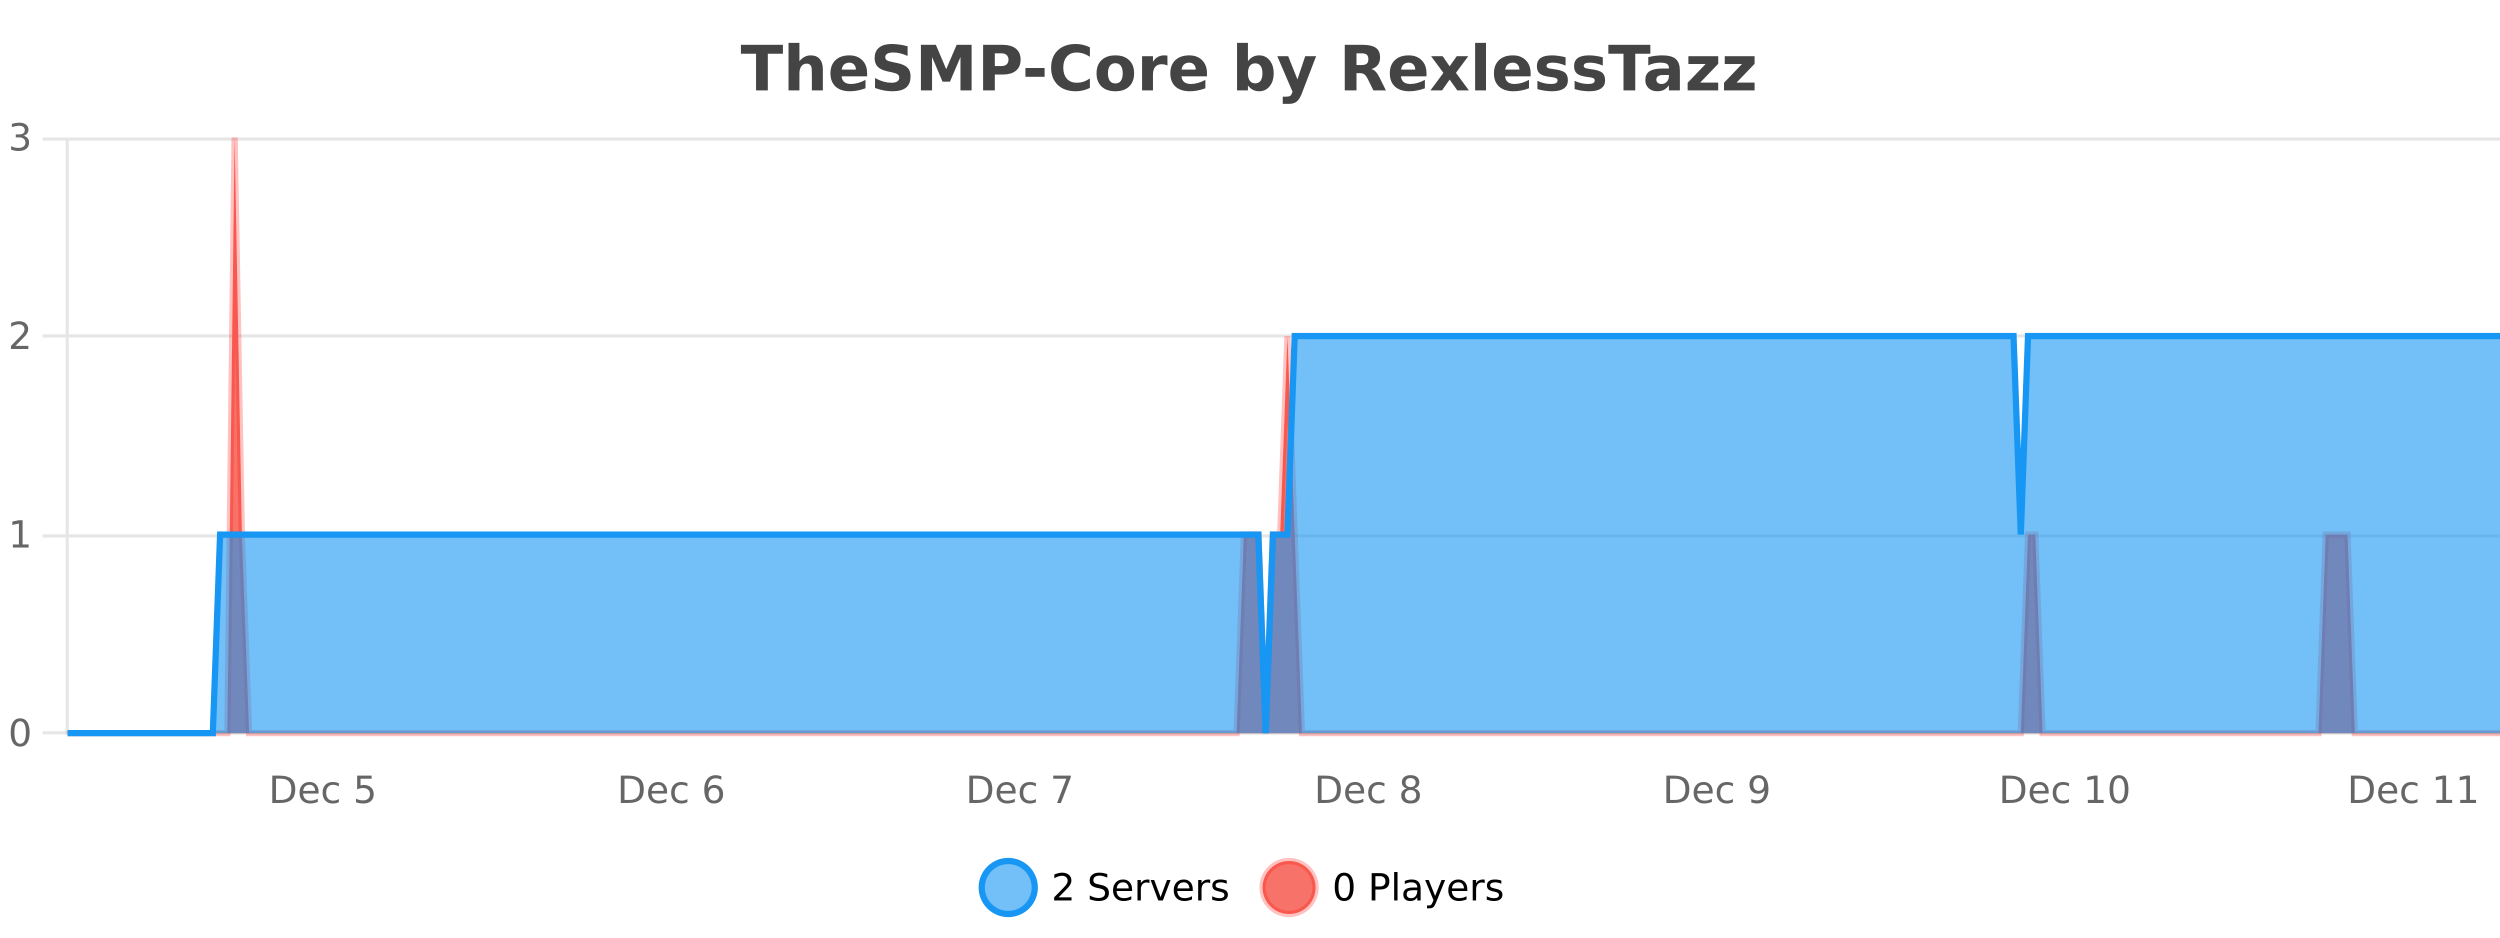 <?xml version="1.0" encoding="UTF-8"?>
<svg xmlns="http://www.w3.org/2000/svg" xmlns:xlink="http://www.w3.org/1999/xlink" width="800pt" height="300pt" viewBox="0 0 800 300" version="1.1">
<defs>
<clipPath id="clip1">
  <path d="M 285 263 L 360 263 L 360 300 L 285 300 Z M 285 263 "/>
</clipPath>
<clipPath id="clip2">
  <path d="M 375 263 L 450 263 L 450 300 L 375 300 Z M 375 263 "/>
</clipPath>
<clipPath id="clip3">
  <path d="M 21.633 44 L 800 44 L 800 234.602 L 21.633 234.602 Z M 21.633 44 "/>
</clipPath>
<clipPath id="clip4">
  <path d="M 20.633 43 L 800 43 L 800 235.602 L 20.633 235.602 Z M 20.633 43 "/>
</clipPath>
<clipPath id="clip5">
  <path d="M 21.633 107 L 800 107 L 800 234.602 L 21.633 234.602 Z M 21.633 107 "/>
</clipPath>
<clipPath id="clip6">
  <path d="M 20.633 79 L 800 79 L 800 235.602 L 20.633 235.602 Z M 20.633 79 "/>
</clipPath>
</defs>
<g id="surface989946">
<rect x="0" y="0" width="800" height="300" style="fill:rgb(100%,100%,100%);fill-opacity:1;stroke:none;"/>
<path style="fill:none;stroke-width:1;stroke-linecap:butt;stroke-linejoin:miter;stroke:rgb(0%,0%,0%);stroke-opacity:0.098;stroke-miterlimit:10;" d="M 22 234.5 L 800 234.5 "/>
<path style="fill:none;stroke-width:1;stroke-linecap:butt;stroke-linejoin:miter;stroke:rgb(0%,0%,0%);stroke-opacity:0.098;stroke-miterlimit:10;" d="M 13.633 234.5 L 21 234.5 "/>
<path style="fill:none;stroke-width:1;stroke-linecap:butt;stroke-linejoin:miter;stroke:rgb(0%,0%,0%);stroke-opacity:0.098;stroke-miterlimit:10;" d="M 22 171.5 L 800 171.5 "/>
<path style="fill:none;stroke-width:1;stroke-linecap:butt;stroke-linejoin:miter;stroke:rgb(0%,0%,0%);stroke-opacity:0.098;stroke-miterlimit:10;" d="M 13.633 171.5 L 21 171.5 "/>
<path style="fill:none;stroke-width:1;stroke-linecap:butt;stroke-linejoin:miter;stroke:rgb(0%,0%,0%);stroke-opacity:0.098;stroke-miterlimit:10;" d="M 22 107.5 L 800 107.5 "/>
<path style="fill:none;stroke-width:1;stroke-linecap:butt;stroke-linejoin:miter;stroke:rgb(0%,0%,0%);stroke-opacity:0.098;stroke-miterlimit:10;" d="M 13.633 107.5 L 21 107.5 "/>
<path style="fill:none;stroke-width:1;stroke-linecap:butt;stroke-linejoin:miter;stroke:rgb(0%,0%,0%);stroke-opacity:0.098;stroke-miterlimit:10;" d="M 22 44.5 L 800 44.5 "/>
<path style="fill:none;stroke-width:1;stroke-linecap:butt;stroke-linejoin:miter;stroke:rgb(0%,0%,0%);stroke-opacity:0.098;stroke-miterlimit:10;" d="M 13.633 44.5 L 21 44.5 "/>
<path style=" stroke:none;fill-rule:nonzero;fill:rgb(9.02%,58.824%,95.294%);fill-opacity:0.6;" d="M 331.121 284 C 331.121 288.688 327.324 292.484 322.637 292.484 C 317.953 292.484 314.152 288.688 314.152 284 C 314.152 279.312 317.953 275.516 322.637 275.516 C 327.324 275.516 331.121 279.312 331.121 284 Z M 331.121 284 "/>
<g clip-path="url(#clip1)" clip-rule="nonzero">
<path style="fill:none;stroke-width:2;stroke-linecap:butt;stroke-linejoin:miter;stroke:rgb(9.02%,58.824%,95.294%);stroke-opacity:1;stroke-miterlimit:10;" d="M 331.121 284 C 331.121 288.688 327.324 292.484 322.637 292.484 C 317.953 292.484 314.152 288.688 314.152 284 C 314.152 279.312 317.953 275.516 322.637 275.516 C 327.324 275.516 331.121 279.312 331.121 284 Z M 331.121 284 "/>
</g>
<path style=" stroke:none;fill-rule:nonzero;fill:rgb(0%,0%,0%);fill-opacity:1;" d="M 338.75 287.156 L 342.891 287.156 L 342.891 288.156 L 337.328 288.156 L 337.328 287.156 C 337.773 286.699 338.383 286.078 339.156 285.297 C 339.938 284.508 340.426 283.996 340.625 283.766 C 341.008 283.352 341.273 282.996 341.422 282.703 C 341.578 282.402 341.656 282.109 341.656 281.828 C 341.656 281.359 341.488 280.98 341.156 280.688 C 340.832 280.398 340.41 280.25 339.891 280.25 C 339.516 280.25 339.117 280.312 338.703 280.438 C 338.297 280.562 337.859 280.762 337.391 281.031 L 337.391 279.828 C 337.867 279.641 338.312 279.5 338.719 279.406 C 339.133 279.305 339.516 279.25 339.859 279.25 C 340.766 279.25 341.488 279.48 342.031 279.938 C 342.57 280.387 342.844 280.992 342.844 281.75 C 342.844 282.105 342.773 282.445 342.641 282.766 C 342.504 283.09 342.258 283.469 341.906 283.906 C 341.801 284.023 341.488 284.352 340.969 284.891 C 340.445 285.434 339.707 286.188 338.75 287.156 Z M 354.32 279.688 L 354.32 280.844 C 353.871 280.637 353.445 280.48 353.039 280.375 C 352.641 280.262 352.262 280.203 351.898 280.203 C 351.25 280.203 350.75 280.328 350.398 280.578 C 350.055 280.828 349.883 281.188 349.883 281.656 C 349.883 282.043 349.996 282.336 350.227 282.531 C 350.453 282.73 350.898 282.887 351.555 283 L 352.258 283.156 C 353.141 283.324 353.793 283.621 354.211 284.047 C 354.637 284.465 354.852 285.027 354.852 285.734 C 354.852 286.59 354.562 287.234 353.992 287.672 C 353.43 288.109 352.594 288.328 351.492 288.328 C 351.086 288.328 350.648 288.281 350.18 288.188 C 349.711 288.094 349.227 287.953 348.727 287.766 L 348.727 286.547 C 349.203 286.82 349.672 287.023 350.133 287.156 C 350.602 287.293 351.055 287.359 351.492 287.359 C 352.168 287.359 352.688 287.23 353.055 286.969 C 353.43 286.699 353.617 286.32 353.617 285.828 C 353.617 285.402 353.48 285.07 353.211 284.828 C 352.949 284.578 352.516 284.398 351.914 284.281 L 351.195 284.141 C 350.309 283.965 349.668 283.688 349.273 283.312 C 348.887 282.938 348.695 282.418 348.695 281.75 C 348.695 280.969 348.965 280.359 349.508 279.922 C 350.047 279.477 350.797 279.25 351.758 279.25 C 352.172 279.25 352.59 279.289 353.008 279.359 C 353.434 279.434 353.871 279.543 354.32 279.688 Z M 362.266 284.609 L 362.266 285.125 L 357.297 285.125 C 357.348 285.875 357.57 286.445 357.969 286.828 C 358.375 287.215 358.93 287.406 359.641 287.406 C 360.055 287.406 360.457 287.359 360.844 287.266 C 361.238 287.164 361.629 287.008 362.016 286.797 L 362.016 287.828 C 361.617 287.984 361.219 288.105 360.812 288.188 C 360.406 288.281 359.992 288.328 359.578 288.328 C 358.535 288.328 357.707 288.027 357.094 287.422 C 356.477 286.809 356.172 285.98 356.172 284.938 C 356.172 283.867 356.461 283.016 357.047 282.391 C 357.629 281.758 358.41 281.438 359.391 281.438 C 360.273 281.438 360.973 281.727 361.484 282.297 C 362.004 282.859 362.266 283.633 362.266 284.609 Z M 361.188 284.281 C 361.176 283.699 361.008 283.23 360.688 282.875 C 360.363 282.523 359.938 282.344 359.406 282.344 C 358.801 282.344 358.316 282.516 357.953 282.859 C 357.598 283.203 357.395 283.684 357.344 284.297 Z M 367.836 282.594 C 367.711 282.531 367.574 282.484 367.43 282.453 C 367.293 282.414 367.137 282.391 366.961 282.391 C 366.355 282.391 365.887 282.59 365.555 282.984 C 365.23 283.383 365.07 283.953 365.07 284.703 L 365.07 288.156 L 363.992 288.156 L 363.992 281.594 L 365.07 281.594 L 365.07 282.609 C 365.297 282.215 365.594 281.922 365.961 281.734 C 366.324 281.539 366.766 281.438 367.289 281.438 C 367.359 281.438 367.438 281.445 367.523 281.453 C 367.617 281.465 367.715 281.48 367.82 281.5 Z M 368.195 281.594 L 369.336 281.594 L 371.383 287.094 L 373.445 281.594 L 374.586 281.594 L 372.117 288.156 L 370.648 288.156 Z M 381.688 284.609 L 381.688 285.125 L 376.719 285.125 C 376.77 285.875 376.992 286.445 377.391 286.828 C 377.797 287.215 378.352 287.406 379.062 287.406 C 379.477 287.406 379.879 287.359 380.266 287.266 C 380.66 287.164 381.051 287.008 381.438 286.797 L 381.438 287.828 C 381.039 287.984 380.641 288.105 380.234 288.188 C 379.828 288.281 379.414 288.328 379 288.328 C 377.957 288.328 377.129 288.027 376.516 287.422 C 375.898 286.809 375.594 285.98 375.594 284.938 C 375.594 283.867 375.883 283.016 376.469 282.391 C 377.051 281.758 377.832 281.438 378.812 281.438 C 379.695 281.438 380.395 281.727 380.906 282.297 C 381.426 282.859 381.688 283.633 381.688 284.609 Z M 380.609 284.281 C 380.598 283.699 380.43 283.23 380.109 282.875 C 379.785 282.523 379.359 282.344 378.828 282.344 C 378.223 282.344 377.738 282.516 377.375 282.859 C 377.02 283.203 376.816 283.684 376.766 284.297 Z M 387.258 282.594 C 387.133 282.531 386.996 282.484 386.852 282.453 C 386.715 282.414 386.559 282.391 386.383 282.391 C 385.777 282.391 385.309 282.59 384.977 282.984 C 384.652 283.383 384.492 283.953 384.492 284.703 L 384.492 288.156 L 383.414 288.156 L 383.414 281.594 L 384.492 281.594 L 384.492 282.609 C 384.719 282.215 385.016 281.922 385.383 281.734 C 385.746 281.539 386.188 281.438 386.711 281.438 C 386.781 281.438 386.859 281.445 386.945 281.453 C 387.039 281.465 387.137 281.48 387.242 281.5 Z M 392.562 281.781 L 392.562 282.812 C 392.258 282.656 391.941 282.543 391.609 282.469 C 391.285 282.387 390.945 282.344 390.594 282.344 C 390.062 282.344 389.66 282.43 389.391 282.594 C 389.117 282.75 388.984 282.996 388.984 283.328 C 388.984 283.578 389.078 283.777 389.266 283.922 C 389.461 284.059 389.852 284.188 390.438 284.312 L 390.797 284.406 C 391.566 284.562 392.113 284.793 392.438 285.094 C 392.758 285.398 392.922 285.812 392.922 286.344 C 392.922 286.961 392.676 287.445 392.188 287.797 C 391.707 288.152 391.047 288.328 390.203 288.328 C 389.848 288.328 389.477 288.289 389.094 288.219 C 388.719 288.156 388.32 288.059 387.906 287.922 L 387.906 286.797 C 388.301 287.008 388.691 287.164 389.078 287.266 C 389.461 287.371 389.848 287.422 390.234 287.422 C 390.734 287.422 391.117 287.34 391.391 287.172 C 391.672 286.996 391.812 286.746 391.812 286.422 C 391.812 286.133 391.711 285.906 391.516 285.75 C 391.316 285.594 390.883 285.445 390.219 285.297 L 389.844 285.219 C 389.176 285.074 388.691 284.855 388.391 284.562 C 388.098 284.273 387.953 283.875 387.953 283.375 C 387.953 282.75 388.172 282.273 388.609 281.938 C 389.047 281.605 389.664 281.438 390.469 281.438 C 390.863 281.438 391.238 281.469 391.594 281.531 C 391.945 281.586 392.27 281.668 392.562 281.781 Z M 332.637 277.016 "/>
<path style=" stroke:none;fill-rule:nonzero;fill:rgb(96.863%,44.706%,40.784%);fill-opacity:1;" d="M 420.988 284 C 420.988 288.688 417.191 292.484 412.504 292.484 C 407.82 292.484 404.02 288.688 404.02 284 C 404.02 279.312 407.82 275.516 412.504 275.516 C 417.191 275.516 420.988 279.312 420.988 284 Z M 420.988 284 "/>
<g clip-path="url(#clip2)" clip-rule="nonzero">
<path style="fill:none;stroke-width:2;stroke-linecap:butt;stroke-linejoin:miter;stroke:rgb(100%,4.706%,0%);stroke-opacity:0.247;stroke-miterlimit:10;" d="M 420.988 284 C 420.988 288.688 417.191 292.484 412.504 292.484 C 407.82 292.484 404.02 288.688 404.02 284 C 404.02 279.312 407.82 275.516 412.504 275.516 C 417.191 275.516 420.988 279.312 420.988 284 Z M 420.988 284 "/>
</g>
<path style=" stroke:none;fill-rule:nonzero;fill:rgb(0%,0%,0%);fill-opacity:1;" d="M 430.133 280.188 C 429.527 280.188 429.07 280.492 428.758 281.094 C 428.453 281.688 428.305 282.59 428.305 283.797 C 428.305 284.996 428.453 285.898 428.758 286.5 C 429.07 287.094 429.527 287.391 430.133 287.391 C 430.746 287.391 431.203 287.094 431.508 286.5 C 431.82 285.898 431.977 284.996 431.977 283.797 C 431.977 282.59 431.82 281.688 431.508 281.094 C 431.203 280.492 430.746 280.188 430.133 280.188 Z M 430.133 279.25 C 431.109 279.25 431.859 279.641 432.383 280.422 C 432.902 281.195 433.164 282.32 433.164 283.797 C 433.164 285.266 432.902 286.391 432.383 287.172 C 431.859 287.945 431.109 288.328 430.133 288.328 C 429.152 288.328 428.402 287.945 427.883 287.172 C 427.371 286.391 427.117 285.266 427.117 283.797 C 427.117 282.32 427.371 281.195 427.883 280.422 C 428.402 279.641 429.152 279.25 430.133 279.25 Z M 440.125 280.375 L 440.125 283.672 L 441.609 283.672 C 442.16 283.672 442.586 283.531 442.891 283.25 C 443.191 282.961 443.344 282.547 443.344 282.016 C 443.344 281.496 443.191 281.094 442.891 280.812 C 442.586 280.523 442.16 280.375 441.609 280.375 Z M 438.938 279.406 L 441.609 279.406 C 442.598 279.406 443.344 279.633 443.844 280.078 C 444.344 280.516 444.594 281.164 444.594 282.016 C 444.594 282.883 444.344 283.539 443.844 283.984 C 443.344 284.422 442.598 284.641 441.609 284.641 L 440.125 284.641 L 440.125 288.156 L 438.938 288.156 Z M 446.129 279.031 L 447.207 279.031 L 447.207 288.156 L 446.129 288.156 Z M 452.445 284.859 C 451.578 284.859 450.977 284.961 450.633 285.156 C 450.297 285.355 450.133 285.695 450.133 286.172 C 450.133 286.559 450.258 286.867 450.508 287.094 C 450.766 287.312 451.109 287.422 451.539 287.422 C 452.141 287.422 452.621 287.215 452.977 286.797 C 453.34 286.371 453.523 285.805 453.523 285.094 L 453.523 284.859 Z M 454.602 284.406 L 454.602 288.156 L 453.523 288.156 L 453.523 287.156 C 453.273 287.555 452.965 287.852 452.602 288.047 C 452.234 288.234 451.789 288.328 451.258 288.328 C 450.578 288.328 450.043 288.141 449.648 287.766 C 449.25 287.383 449.055 286.875 449.055 286.25 C 449.055 285.512 449.297 284.953 449.789 284.578 C 450.289 284.203 451.027 284.016 452.008 284.016 L 453.523 284.016 L 453.523 283.906 C 453.523 283.406 453.355 283.023 453.023 282.75 C 452.699 282.48 452.246 282.344 451.664 282.344 C 451.289 282.344 450.918 282.391 450.555 282.484 C 450.199 282.578 449.859 282.715 449.539 282.891 L 449.539 281.891 C 449.934 281.734 450.312 281.621 450.68 281.547 C 451.055 281.477 451.418 281.438 451.773 281.438 C 452.719 281.438 453.43 281.684 453.898 282.172 C 454.367 282.664 454.602 283.406 454.602 284.406 Z M 459.551 288.766 C 459.246 289.547 458.949 290.055 458.66 290.297 C 458.367 290.535 457.98 290.656 457.504 290.656 L 456.645 290.656 L 456.645 289.75 L 457.27 289.75 C 457.57 289.75 457.801 289.676 457.957 289.531 C 458.121 289.395 458.305 289.066 458.504 288.547 L 458.707 288.047 L 456.051 281.594 L 457.191 281.594 L 459.238 286.719 L 461.301 281.594 L 462.441 281.594 Z M 469.543 284.609 L 469.543 285.125 L 464.574 285.125 C 464.625 285.875 464.848 286.445 465.246 286.828 C 465.652 287.215 466.207 287.406 466.918 287.406 C 467.332 287.406 467.734 287.359 468.121 287.266 C 468.516 287.164 468.906 287.008 469.293 286.797 L 469.293 287.828 C 468.895 287.984 468.496 288.105 468.09 288.188 C 467.684 288.281 467.27 288.328 466.855 288.328 C 465.812 288.328 464.984 288.027 464.371 287.422 C 463.754 286.809 463.449 285.98 463.449 284.938 C 463.449 283.867 463.738 283.016 464.324 282.391 C 464.906 281.758 465.688 281.438 466.668 281.438 C 467.551 281.438 468.25 281.727 468.762 282.297 C 469.281 282.859 469.543 283.633 469.543 284.609 Z M 468.465 284.281 C 468.453 283.699 468.285 283.23 467.965 282.875 C 467.641 282.523 467.215 282.344 466.684 282.344 C 466.078 282.344 465.594 282.516 465.23 282.859 C 464.875 283.203 464.672 283.684 464.621 284.297 Z M 475.113 282.594 C 474.988 282.531 474.852 282.484 474.707 282.453 C 474.57 282.414 474.414 282.391 474.238 282.391 C 473.633 282.391 473.164 282.59 472.832 282.984 C 472.508 283.383 472.348 283.953 472.348 284.703 L 472.348 288.156 L 471.27 288.156 L 471.27 281.594 L 472.348 281.594 L 472.348 282.609 C 472.574 282.215 472.871 281.922 473.238 281.734 C 473.602 281.539 474.043 281.438 474.566 281.438 C 474.637 281.438 474.715 281.445 474.801 281.453 C 474.895 281.465 474.992 281.48 475.098 281.5 Z M 480.422 281.781 L 480.422 282.812 C 480.117 282.656 479.801 282.543 479.469 282.469 C 479.145 282.387 478.805 282.344 478.453 282.344 C 477.922 282.344 477.52 282.43 477.25 282.594 C 476.977 282.75 476.844 282.996 476.844 283.328 C 476.844 283.578 476.938 283.777 477.125 283.922 C 477.32 284.059 477.711 284.188 478.297 284.312 L 478.656 284.406 C 479.426 284.562 479.973 284.793 480.297 285.094 C 480.617 285.398 480.781 285.812 480.781 286.344 C 480.781 286.961 480.535 287.445 480.047 287.797 C 479.566 288.152 478.906 288.328 478.062 288.328 C 477.707 288.328 477.336 288.289 476.953 288.219 C 476.578 288.156 476.18 288.059 475.766 287.922 L 475.766 286.797 C 476.16 287.008 476.551 287.164 476.938 287.266 C 477.32 287.371 477.707 287.422 478.094 287.422 C 478.594 287.422 478.977 287.34 479.25 287.172 C 479.531 286.996 479.672 286.746 479.672 286.422 C 479.672 286.133 479.57 285.906 479.375 285.75 C 479.176 285.594 478.742 285.445 478.078 285.297 L 477.703 285.219 C 477.035 285.074 476.551 284.855 476.25 284.562 C 475.957 284.273 475.812 283.875 475.812 283.375 C 475.812 282.75 476.031 282.273 476.469 281.938 C 476.906 281.605 477.523 281.438 478.328 281.438 C 478.723 281.438 479.098 281.469 479.453 281.531 C 479.805 281.586 480.129 281.668 480.422 281.781 Z M 422.504 277.016 "/>
<path style=" stroke:none;fill-rule:nonzero;fill:rgb(26.667%,26.667%,26.667%);fill-opacity:1;" d="M 237.094 14.344 L 250.531 14.344 L 250.531 17.188 L 245.703 17.188 L 245.703 28.922 L 241.938 28.922 L 241.938 17.188 L 237.094 17.188 Z M 263.312 22.266 L 263.312 28.922 L 259.797 28.922 L 259.797 23.844 C 259.797 22.887 259.773 22.23 259.734 21.875 C 259.691 21.512 259.617 21.246 259.516 21.078 C 259.379 20.852 259.191 20.672 258.953 20.547 C 258.723 20.422 258.457 20.359 258.156 20.359 C 257.426 20.359 256.852 20.641 256.438 21.203 C 256.02 21.766 255.812 22.547 255.812 23.547 L 255.812 28.922 L 252.328 28.922 L 252.328 13.719 L 255.812 13.719 L 255.812 19.578 C 256.344 18.945 256.906 18.477 257.5 18.172 C 258.094 17.871 258.742 17.719 259.453 17.719 C 260.723 17.719 261.68 18.109 262.328 18.891 C 262.984 19.664 263.312 20.789 263.312 22.266 Z M 277.477 23.422 L 277.477 24.422 L 269.305 24.422 C 269.387 25.246 269.684 25.859 270.195 26.266 C 270.703 26.672 271.414 26.875 272.32 26.875 C 273.059 26.875 273.812 26.766 274.586 26.547 C 275.355 26.328 276.148 26 276.961 25.562 L 276.961 28.25 C 276.137 28.562 275.309 28.797 274.477 28.953 C 273.652 29.117 272.828 29.203 272.008 29.203 C 270.027 29.203 268.484 28.703 267.383 27.703 C 266.289 26.695 265.742 25.281 265.742 23.469 C 265.742 21.68 266.277 20.273 267.352 19.25 C 268.434 18.23 269.918 17.719 271.805 17.719 C 273.523 17.719 274.898 18.242 275.93 19.281 C 276.961 20.312 277.477 21.695 277.477 23.422 Z M 273.883 22.266 C 273.883 21.602 273.688 21.062 273.305 20.656 C 272.918 20.25 272.414 20.047 271.789 20.047 C 271.109 20.047 270.559 20.242 270.133 20.625 C 269.715 21 269.453 21.547 269.352 22.266 Z M 290.43 14.797 L 290.43 17.891 C 289.625 17.527 288.844 17.258 288.086 17.078 C 287.324 16.891 286.605 16.797 285.93 16.797 C 285.031 16.797 284.367 16.922 283.93 17.172 C 283.5 17.422 283.289 17.809 283.289 18.328 C 283.289 18.715 283.434 19.016 283.727 19.234 C 284.016 19.453 284.543 19.641 285.305 19.797 L 286.898 20.125 C 288.523 20.449 289.672 20.945 290.352 21.609 C 291.039 22.277 291.383 23.219 291.383 24.438 C 291.383 26.043 290.902 27.242 289.945 28.031 C 288.996 28.812 287.543 29.203 285.586 29.203 C 284.656 29.203 283.727 29.113 282.789 28.938 C 281.859 28.762 280.934 28.5 280.008 28.156 L 280.008 24.984 C 280.934 25.484 281.828 25.859 282.695 26.109 C 283.57 26.359 284.414 26.484 285.227 26.484 C 286.047 26.484 286.672 26.352 287.102 26.078 C 287.539 25.797 287.758 25.402 287.758 24.891 C 287.758 24.445 287.605 24.094 287.305 23.844 C 287.012 23.594 286.422 23.371 285.539 23.172 L 284.086 22.859 C 282.625 22.547 281.559 22.055 280.883 21.375 C 280.215 20.688 279.883 19.762 279.883 18.594 C 279.883 17.148 280.352 16.031 281.289 15.25 C 282.227 14.469 283.574 14.078 285.336 14.078 C 286.137 14.078 286.961 14.141 287.805 14.266 C 288.648 14.383 289.523 14.559 290.43 14.797 Z M 294.695 14.344 L 299.477 14.344 L 302.789 22.141 L 306.133 14.344 L 310.914 14.344 L 310.914 28.922 L 307.352 28.922 L 307.352 18.25 L 303.992 26.125 L 301.617 26.125 L 298.258 18.25 L 298.258 28.922 L 294.695 28.922 Z M 314.594 14.344 L 320.828 14.344 C 322.68 14.344 324.102 14.758 325.094 15.578 C 326.094 16.402 326.594 17.574 326.594 19.094 C 326.594 20.625 326.094 21.805 325.094 22.625 C 324.102 23.449 322.68 23.859 320.828 23.859 L 318.344 23.859 L 318.344 28.922 L 314.594 28.922 Z M 318.344 17.062 L 318.344 21.141 L 320.422 21.141 C 321.148 21.141 321.711 20.965 322.109 20.609 C 322.516 20.258 322.719 19.75 322.719 19.094 C 322.719 18.449 322.516 17.949 322.109 17.594 C 321.711 17.242 321.148 17.062 320.422 17.062 Z M 328.137 21.75 L 334.277 21.75 L 334.277 24.578 L 328.137 24.578 Z M 348.766 28.125 C 348.066 28.48 347.344 28.746 346.594 28.922 C 345.852 29.109 345.07 29.203 344.25 29.203 C 341.82 29.203 339.898 28.527 338.484 27.172 C 337.066 25.809 336.359 23.965 336.359 21.641 C 336.359 19.32 337.066 17.48 338.484 16.125 C 339.898 14.762 341.82 14.078 344.25 14.078 C 345.07 14.078 345.852 14.172 346.594 14.359 C 347.344 14.539 348.066 14.805 348.766 15.156 L 348.766 18.172 C 348.066 17.703 347.379 17.359 346.703 17.141 C 346.023 16.914 345.312 16.797 344.562 16.797 C 343.219 16.797 342.16 17.23 341.391 18.094 C 340.629 18.949 340.25 20.133 340.25 21.641 C 340.25 23.152 340.629 24.34 341.391 25.203 C 342.16 26.059 343.219 26.484 344.562 26.484 C 345.312 26.484 346.023 26.375 346.703 26.156 C 347.379 25.93 348.066 25.578 348.766 25.109 Z M 356.93 20.219 C 356.148 20.219 355.555 20.5 355.148 21.062 C 354.742 21.617 354.539 22.418 354.539 23.469 C 354.539 24.512 354.742 25.312 355.148 25.875 C 355.555 26.43 356.148 26.703 356.93 26.703 C 357.688 26.703 358.266 26.43 358.664 25.875 C 359.07 25.312 359.273 24.512 359.273 23.469 C 359.273 22.418 359.07 21.617 358.664 21.062 C 358.266 20.5 357.688 20.219 356.93 20.219 Z M 356.93 17.719 C 358.805 17.719 360.266 18.23 361.32 19.25 C 362.383 20.262 362.914 21.668 362.914 23.469 C 362.914 25.262 362.383 26.668 361.32 27.688 C 360.266 28.699 358.805 29.203 356.93 29.203 C 355.031 29.203 353.555 28.699 352.492 27.688 C 351.43 26.668 350.898 25.262 350.898 23.469 C 350.898 21.668 351.43 20.262 352.492 19.25 C 353.555 18.23 355.031 17.719 356.93 17.719 Z M 373.59 20.969 C 373.277 20.824 372.969 20.719 372.668 20.656 C 372.363 20.586 372.062 20.547 371.762 20.547 C 370.855 20.547 370.156 20.836 369.668 21.406 C 369.188 21.98 368.949 22.805 368.949 23.875 L 368.949 28.922 L 365.465 28.922 L 365.465 17.984 L 368.949 17.984 L 368.949 19.781 C 369.395 19.062 369.91 18.543 370.496 18.219 C 371.078 17.887 371.777 17.719 372.59 17.719 C 372.715 17.719 372.844 17.727 372.98 17.734 C 373.113 17.746 373.312 17.766 373.574 17.797 Z M 386.234 23.422 L 386.234 24.422 L 378.062 24.422 C 378.145 25.246 378.441 25.859 378.953 26.266 C 379.461 26.672 380.172 26.875 381.078 26.875 C 381.816 26.875 382.57 26.766 383.344 26.547 C 384.113 26.328 384.906 26 385.719 25.562 L 385.719 28.25 C 384.895 28.562 384.066 28.797 383.234 28.953 C 382.41 29.117 381.586 29.203 380.766 29.203 C 378.785 29.203 377.242 28.703 376.141 27.703 C 375.047 26.695 374.5 25.281 374.5 23.469 C 374.5 21.68 375.035 20.273 376.109 19.25 C 377.191 18.23 378.676 17.719 380.562 17.719 C 382.281 17.719 383.656 18.242 384.688 19.281 C 385.719 20.312 386.234 21.695 386.234 23.422 Z M 382.641 22.266 C 382.641 21.602 382.445 21.062 382.062 20.656 C 381.676 20.25 381.172 20.047 380.547 20.047 C 379.867 20.047 379.316 20.242 378.891 20.625 C 378.473 21 378.211 21.547 378.109 22.266 Z M 401.668 26.672 C 402.418 26.672 402.988 26.402 403.387 25.859 C 403.781 25.309 403.98 24.512 403.98 23.469 C 403.98 22.43 403.781 21.637 403.387 21.094 C 402.988 20.543 402.418 20.266 401.668 20.266 C 400.918 20.266 400.34 20.543 399.934 21.094 C 399.535 21.637 399.34 22.43 399.34 23.469 C 399.34 24.5 399.535 25.293 399.934 25.844 C 400.34 26.398 400.918 26.672 401.668 26.672 Z M 399.34 19.578 C 399.828 18.945 400.363 18.477 400.949 18.172 C 401.531 17.871 402.203 17.719 402.965 17.719 C 404.316 17.719 405.426 18.258 406.293 19.328 C 407.156 20.402 407.59 21.781 407.59 23.469 C 407.59 25.148 407.156 26.523 406.293 27.594 C 405.426 28.668 404.316 29.203 402.965 29.203 C 402.203 29.203 401.531 29.051 400.949 28.75 C 400.363 28.449 399.828 27.98 399.34 27.344 L 399.34 28.922 L 395.855 28.922 L 395.855 13.719 L 399.34 13.719 Z M 408.734 17.984 L 412.219 17.984 L 415.172 25.406 L 417.672 17.984 L 421.156 17.984 L 416.562 29.953 C 416.102 31.172 415.562 32.02 414.938 32.5 C 414.32 32.988 413.516 33.234 412.516 33.234 L 410.484 33.234 L 410.484 30.938 L 411.578 30.938 C 412.172 30.938 412.602 30.844 412.875 30.656 C 413.145 30.469 413.352 30.129 413.5 29.641 L 413.609 29.344 Z M 435.656 20.812 C 436.445 20.812 437.016 20.668 437.359 20.375 C 437.703 20.074 437.875 19.59 437.875 18.922 C 437.875 18.258 437.703 17.781 437.359 17.5 C 437.016 17.211 436.445 17.062 435.656 17.062 L 434.078 17.062 L 434.078 20.812 Z M 434.078 23.406 L 434.078 28.922 L 430.328 28.922 L 430.328 14.344 L 436.062 14.344 C 437.977 14.344 439.383 14.668 440.281 15.312 C 441.176 15.961 441.625 16.977 441.625 18.359 C 441.625 19.328 441.391 20.125 440.922 20.75 C 440.461 21.367 439.766 21.82 438.828 22.109 C 439.336 22.227 439.797 22.492 440.203 22.906 C 440.609 23.312 441.02 23.938 441.438 24.781 L 443.484 28.922 L 439.484 28.922 L 437.703 25.297 C 437.348 24.57 436.984 24.074 436.609 23.812 C 436.242 23.543 435.754 23.406 435.141 23.406 Z M 456.477 23.422 L 456.477 24.422 L 448.305 24.422 C 448.387 25.246 448.684 25.859 449.195 26.266 C 449.703 26.672 450.414 26.875 451.32 26.875 C 452.059 26.875 452.812 26.766 453.586 26.547 C 454.355 26.328 455.148 26 455.961 25.562 L 455.961 28.25 C 455.137 28.562 454.309 28.797 453.477 28.953 C 452.652 29.117 451.828 29.203 451.008 29.203 C 449.027 29.203 447.484 28.703 446.383 27.703 C 445.289 26.695 444.742 25.281 444.742 23.469 C 444.742 21.68 445.277 20.273 446.352 19.25 C 447.434 18.23 448.918 17.719 450.805 17.719 C 452.523 17.719 453.898 18.242 454.93 19.281 C 455.961 20.312 456.477 21.695 456.477 23.422 Z M 452.883 22.266 C 452.883 21.602 452.688 21.062 452.305 20.656 C 451.918 20.25 451.414 20.047 450.789 20.047 C 450.109 20.047 449.559 20.242 449.133 20.625 C 448.715 21 448.453 21.547 448.352 22.266 Z M 461.887 23.328 L 457.949 17.984 L 461.652 17.984 L 463.887 21.219 L 466.152 17.984 L 469.855 17.984 L 465.902 23.312 L 470.043 28.922 L 466.34 28.922 L 463.887 25.469 L 461.449 28.922 L 457.746 28.922 Z M 472.039 13.719 L 475.523 13.719 L 475.523 28.922 L 472.039 28.922 Z M 489.797 23.422 L 489.797 24.422 L 481.625 24.422 C 481.707 25.246 482.004 25.859 482.516 26.266 C 483.023 26.672 483.734 26.875 484.641 26.875 C 485.379 26.875 486.133 26.766 486.906 26.547 C 487.676 26.328 488.469 26 489.281 25.562 L 489.281 28.25 C 488.457 28.562 487.629 28.797 486.797 28.953 C 485.973 29.117 485.148 29.203 484.328 29.203 C 482.348 29.203 480.805 28.703 479.703 27.703 C 478.609 26.695 478.062 25.281 478.062 23.469 C 478.062 21.68 478.598 20.273 479.672 19.25 C 480.754 18.23 482.238 17.719 484.125 17.719 C 485.844 17.719 487.219 18.242 488.25 19.281 C 489.281 20.312 489.797 21.695 489.797 23.422 Z M 486.203 22.266 C 486.203 21.602 486.008 21.062 485.625 20.656 C 485.238 20.25 484.734 20.047 484.109 20.047 C 483.43 20.047 482.879 20.242 482.453 20.625 C 482.035 21 481.773 21.547 481.672 22.266 Z M 500.988 18.328 L 500.988 20.984 C 500.246 20.672 499.527 20.438 498.832 20.281 C 498.133 20.125 497.473 20.047 496.848 20.047 C 496.191 20.047 495.699 20.133 495.379 20.297 C 495.055 20.465 494.895 20.719 494.895 21.062 C 494.895 21.344 495.012 21.559 495.254 21.703 C 495.504 21.852 495.941 21.961 496.566 22.031 L 497.191 22.125 C 498.98 22.355 500.184 22.73 500.801 23.25 C 501.414 23.773 501.723 24.59 501.723 25.703 C 501.723 26.871 501.289 27.746 500.426 28.328 C 499.57 28.914 498.293 29.203 496.598 29.203 C 495.867 29.203 495.117 29.145 494.348 29.031 C 493.574 28.918 492.785 28.746 491.973 28.516 L 491.973 25.859 C 492.668 26.203 493.383 26.461 494.113 26.625 C 494.84 26.793 495.586 26.875 496.348 26.875 C 497.035 26.875 497.551 26.781 497.895 26.594 C 498.238 26.406 498.41 26.125 498.41 25.75 C 498.41 25.438 498.289 25.211 498.051 25.062 C 497.809 24.906 497.336 24.789 496.629 24.703 L 496.02 24.625 C 494.457 24.43 493.363 24.07 492.738 23.547 C 492.113 23.016 491.801 22.215 491.801 21.141 C 491.801 19.984 492.195 19.125 492.988 18.562 C 493.789 18 495.008 17.719 496.645 17.719 C 497.289 17.719 497.965 17.773 498.676 17.875 C 499.383 17.969 500.152 18.121 500.988 18.328 Z M 512.891 18.328 L 512.891 20.984 C 512.148 20.672 511.43 20.438 510.734 20.281 C 510.035 20.125 509.375 20.047 508.75 20.047 C 508.094 20.047 507.602 20.133 507.281 20.297 C 506.957 20.465 506.797 20.719 506.797 21.062 C 506.797 21.344 506.914 21.559 507.156 21.703 C 507.406 21.852 507.844 21.961 508.469 22.031 L 509.094 22.125 C 510.883 22.355 512.086 22.73 512.703 23.25 C 513.316 23.773 513.625 24.59 513.625 25.703 C 513.625 26.871 513.191 27.746 512.328 28.328 C 511.473 28.914 510.195 29.203 508.5 29.203 C 507.77 29.203 507.02 29.145 506.25 29.031 C 505.477 28.918 504.688 28.746 503.875 28.516 L 503.875 25.859 C 504.57 26.203 505.285 26.461 506.016 26.625 C 506.742 26.793 507.488 26.875 508.25 26.875 C 508.938 26.875 509.453 26.781 509.797 26.594 C 510.141 26.406 510.312 26.125 510.312 25.75 C 510.312 25.438 510.191 25.211 509.953 25.062 C 509.711 24.906 509.238 24.789 508.531 24.703 L 507.922 24.625 C 506.359 24.43 505.266 24.07 504.641 23.547 C 504.016 23.016 503.703 22.215 503.703 21.141 C 503.703 19.984 504.098 19.125 504.891 18.562 C 505.691 18 506.91 17.719 508.547 17.719 C 509.191 17.719 509.867 17.773 510.578 17.875 C 511.285 17.969 512.055 18.121 512.891 18.328 Z M 514.672 14.344 L 528.109 14.344 L 528.109 17.188 L 523.281 17.188 L 523.281 28.922 L 519.516 28.922 L 519.516 17.188 L 514.672 17.188 Z M 532.219 24 C 531.488 24 530.941 24.125 530.578 24.375 C 530.211 24.617 530.031 24.98 530.031 25.469 C 530.031 25.906 530.176 26.25 530.469 26.5 C 530.77 26.75 531.18 26.875 531.703 26.875 C 532.359 26.875 532.91 26.641 533.359 26.172 C 533.816 25.703 534.047 25.117 534.047 24.406 L 534.047 24 Z M 537.562 22.688 L 537.562 28.922 L 534.047 28.922 L 534.047 27.297 C 533.578 27.965 533.047 28.449 532.453 28.75 C 531.867 29.051 531.156 29.203 530.312 29.203 C 529.188 29.203 528.27 28.875 527.562 28.219 C 526.852 27.555 526.5 26.695 526.5 25.641 C 526.5 24.359 526.938 23.422 527.812 22.828 C 528.695 22.227 530.086 21.922 531.984 21.922 L 534.047 21.922 L 534.047 21.641 C 534.047 21.09 533.828 20.688 533.391 20.438 C 532.953 20.18 532.27 20.047 531.344 20.047 C 530.594 20.047 529.895 20.125 529.25 20.281 C 528.602 20.43 528.004 20.648 527.453 20.938 L 527.453 18.281 C 528.203 18.094 528.953 17.953 529.703 17.859 C 530.461 17.766 531.223 17.719 531.984 17.719 C 533.953 17.719 535.375 18.109 536.25 18.891 C 537.125 19.664 537.562 20.93 537.562 22.688 Z M 540.281 17.984 L 549.828 17.984 L 549.828 20.422 L 544.062 26.422 L 549.828 26.422 L 549.828 28.922 L 540.047 28.922 L 540.047 26.484 L 545.797 20.484 L 540.281 20.484 Z M 551.922 17.984 L 561.469 17.984 L 561.469 20.422 L 555.703 26.422 L 561.469 26.422 L 561.469 28.922 L 551.688 28.922 L 551.688 26.484 L 557.438 20.484 L 551.922 20.484 Z M 237 10.359 "/>
<path style="fill:none;stroke-width:1;stroke-linecap:butt;stroke-linejoin:miter;stroke:rgb(0%,0%,0%);stroke-opacity:0.098;stroke-miterlimit:10;" d="M 21 234.5 L 801 234.5 "/>
<path style=" stroke:none;fill-rule:nonzero;fill:rgb(40%,40%,40%);fill-opacity:1;" d="M 88.316 249.172 L 88.316 255.984 L 89.754 255.984 C 90.961 255.984 91.84 255.715 92.395 255.172 C 92.957 254.621 93.238 253.75 93.238 252.562 C 93.238 251.398 92.957 250.543 92.395 250 C 91.84 249.449 90.961 249.172 89.754 249.172 Z M 87.129 248.203 L 89.566 248.203 C 91.262 248.203 92.508 248.559 93.301 249.266 C 94.09 249.965 94.488 251.062 94.488 252.562 C 94.488 254.074 94.086 255.184 93.285 255.891 C 92.492 256.602 91.254 256.953 89.566 256.953 L 87.129 256.953 Z M 101.945 253.406 L 101.945 253.922 L 96.977 253.922 C 97.027 254.672 97.25 255.242 97.648 255.625 C 98.055 256.012 98.609 256.203 99.32 256.203 C 99.734 256.203 100.137 256.156 100.523 256.062 C 100.918 255.961 101.309 255.805 101.695 255.594 L 101.695 256.625 C 101.297 256.781 100.898 256.902 100.492 256.984 C 100.086 257.078 99.672 257.125 99.258 257.125 C 98.215 257.125 97.387 256.824 96.773 256.219 C 96.156 255.605 95.852 254.777 95.852 253.734 C 95.852 252.664 96.141 251.812 96.727 251.188 C 97.309 250.555 98.09 250.234 99.07 250.234 C 99.953 250.234 100.652 250.523 101.164 251.094 C 101.684 251.656 101.945 252.43 101.945 253.406 Z M 100.867 253.078 C 100.855 252.496 100.688 252.027 100.367 251.672 C 100.043 251.32 99.617 251.141 99.086 251.141 C 98.48 251.141 97.996 251.312 97.633 251.656 C 97.277 252 97.074 252.48 97.023 253.094 Z M 108.438 250.641 L 108.438 251.656 C 108.125 251.48 107.816 251.352 107.516 251.266 C 107.211 251.184 106.906 251.141 106.594 251.141 C 105.883 251.141 105.336 251.367 104.953 251.812 C 104.566 252.25 104.375 252.871 104.375 253.672 C 104.375 254.477 104.566 255.102 104.953 255.547 C 105.336 255.984 105.883 256.203 106.594 256.203 C 106.906 256.203 107.211 256.164 107.516 256.078 C 107.816 255.996 108.125 255.871 108.438 255.703 L 108.438 256.703 C 108.133 256.84 107.82 256.945 107.5 257.016 C 107.176 257.086 106.832 257.125 106.469 257.125 C 105.477 257.125 104.691 256.82 104.109 256.203 C 103.523 255.578 103.234 254.734 103.234 253.672 C 103.234 252.609 103.523 251.773 104.109 251.156 C 104.703 250.543 105.516 250.234 106.547 250.234 C 106.867 250.234 107.188 250.273 107.5 250.344 C 107.82 250.406 108.133 250.508 108.438 250.641 Z M 114.289 248.203 L 118.93 248.203 L 118.93 249.203 L 115.367 249.203 L 115.367 251.344 C 115.543 251.281 115.715 251.242 115.883 251.219 C 116.059 251.188 116.23 251.172 116.398 251.172 C 117.375 251.172 118.152 251.445 118.727 251.984 C 119.297 252.516 119.586 253.234 119.586 254.141 C 119.586 255.09 119.289 255.824 118.695 256.344 C 118.109 256.867 117.289 257.125 116.227 257.125 C 115.852 257.125 115.469 257.094 115.086 257.031 C 114.711 256.969 114.32 256.875 113.914 256.75 L 113.914 255.562 C 114.266 255.75 114.633 255.891 115.008 255.984 C 115.383 256.078 115.777 256.125 116.195 256.125 C 116.871 256.125 117.406 255.949 117.805 255.594 C 118.199 255.242 118.398 254.758 118.398 254.141 C 118.398 253.539 118.199 253.059 117.805 252.703 C 117.406 252.352 116.871 252.172 116.195 252.172 C 115.883 252.172 115.562 252.211 115.242 252.281 C 114.93 252.344 114.609 252.449 114.289 252.594 Z M 85.957 245.816 "/>
<path style=" stroke:none;fill-rule:nonzero;fill:rgb(40%,40%,40%);fill-opacity:1;" d="M 199.844 249.172 L 199.844 255.984 L 201.281 255.984 C 202.488 255.984 203.367 255.715 203.922 255.172 C 204.484 254.621 204.766 253.75 204.766 252.562 C 204.766 251.398 204.484 250.543 203.922 250 C 203.367 249.449 202.488 249.172 201.281 249.172 Z M 198.656 248.203 L 201.094 248.203 C 202.789 248.203 204.035 248.559 204.828 249.266 C 205.617 249.965 206.016 251.062 206.016 252.562 C 206.016 254.074 205.613 255.184 204.812 255.891 C 204.02 256.602 202.781 256.953 201.094 256.953 L 198.656 256.953 Z M 213.477 253.406 L 213.477 253.922 L 208.508 253.922 C 208.559 254.672 208.781 255.242 209.18 255.625 C 209.586 256.012 210.141 256.203 210.852 256.203 C 211.266 256.203 211.668 256.156 212.055 256.062 C 212.449 255.961 212.84 255.805 213.227 255.594 L 213.227 256.625 C 212.828 256.781 212.43 256.902 212.023 256.984 C 211.617 257.078 211.203 257.125 210.789 257.125 C 209.746 257.125 208.918 256.824 208.305 256.219 C 207.688 255.605 207.383 254.777 207.383 253.734 C 207.383 252.664 207.672 251.812 208.258 251.188 C 208.84 250.555 209.621 250.234 210.602 250.234 C 211.484 250.234 212.184 250.523 212.695 251.094 C 213.215 251.656 213.477 252.43 213.477 253.406 Z M 212.398 253.078 C 212.387 252.496 212.219 252.027 211.898 251.672 C 211.574 251.32 211.148 251.141 210.617 251.141 C 210.012 251.141 209.527 251.312 209.164 251.656 C 208.809 252 208.605 252.48 208.555 253.094 Z M 219.969 250.641 L 219.969 251.656 C 219.656 251.48 219.348 251.352 219.047 251.266 C 218.742 251.184 218.438 251.141 218.125 251.141 C 217.414 251.141 216.867 251.367 216.484 251.812 C 216.098 252.25 215.906 252.871 215.906 253.672 C 215.906 254.477 216.098 255.102 216.484 255.547 C 216.867 255.984 217.414 256.203 218.125 256.203 C 218.438 256.203 218.742 256.164 219.047 256.078 C 219.348 255.996 219.656 255.871 219.969 255.703 L 219.969 256.703 C 219.664 256.84 219.352 256.945 219.031 257.016 C 218.707 257.086 218.363 257.125 218 257.125 C 217.008 257.125 216.223 256.82 215.641 256.203 C 215.055 255.578 214.766 254.734 214.766 253.672 C 214.766 252.609 215.055 251.773 215.641 251.156 C 216.234 250.543 217.047 250.234 218.078 250.234 C 218.398 250.234 218.719 250.273 219.031 250.344 C 219.352 250.406 219.664 250.508 219.969 250.641 Z M 228.488 252.109 C 227.957 252.109 227.535 252.293 227.223 252.656 C 226.91 253.023 226.754 253.516 226.754 254.141 C 226.754 254.777 226.91 255.277 227.223 255.641 C 227.535 256.008 227.957 256.188 228.488 256.188 C 229.02 256.188 229.434 256.008 229.738 255.641 C 230.051 255.277 230.207 254.777 230.207 254.141 C 230.207 253.516 230.051 253.023 229.738 252.656 C 229.434 252.293 229.02 252.109 228.488 252.109 Z M 230.832 248.391 L 230.832 249.469 C 230.527 249.336 230.227 249.23 229.926 249.156 C 229.621 249.086 229.324 249.047 229.035 249.047 C 228.254 249.047 227.652 249.312 227.238 249.844 C 226.832 250.367 226.598 251.156 226.535 252.219 C 226.762 251.887 227.051 251.633 227.395 251.453 C 227.746 251.266 228.133 251.172 228.551 251.172 C 229.426 251.172 230.117 251.438 230.629 251.969 C 231.137 252.5 231.395 253.227 231.395 254.141 C 231.395 255.047 231.129 255.773 230.598 256.312 C 230.066 256.855 229.363 257.125 228.488 257.125 C 227.465 257.125 226.691 256.742 226.16 255.969 C 225.629 255.188 225.363 254.062 225.363 252.594 C 225.363 251.211 225.691 250.105 226.348 249.281 C 227.004 248.461 227.883 248.047 228.988 248.047 C 229.277 248.047 229.574 248.078 229.879 248.141 C 230.18 248.195 230.496 248.277 230.832 248.391 Z M 197.484 245.816 "/>
<path style=" stroke:none;fill-rule:nonzero;fill:rgb(40%,40%,40%);fill-opacity:1;" d="M 311.371 249.172 L 311.371 255.984 L 312.809 255.984 C 314.016 255.984 314.895 255.715 315.449 255.172 C 316.012 254.621 316.293 253.75 316.293 252.562 C 316.293 251.398 316.012 250.543 315.449 250 C 314.895 249.449 314.016 249.172 312.809 249.172 Z M 310.184 248.203 L 312.621 248.203 C 314.316 248.203 315.562 248.559 316.355 249.266 C 317.145 249.965 317.543 251.062 317.543 252.562 C 317.543 254.074 317.141 255.184 316.34 255.891 C 315.547 256.602 314.309 256.953 312.621 256.953 L 310.184 256.953 Z M 325 253.406 L 325 253.922 L 320.031 253.922 C 320.082 254.672 320.305 255.242 320.703 255.625 C 321.109 256.012 321.664 256.203 322.375 256.203 C 322.789 256.203 323.191 256.156 323.578 256.062 C 323.973 255.961 324.363 255.805 324.75 255.594 L 324.75 256.625 C 324.352 256.781 323.953 256.902 323.547 256.984 C 323.141 257.078 322.727 257.125 322.312 257.125 C 321.27 257.125 320.441 256.824 319.828 256.219 C 319.211 255.605 318.906 254.777 318.906 253.734 C 318.906 252.664 319.195 251.812 319.781 251.188 C 320.363 250.555 321.145 250.234 322.125 250.234 C 323.008 250.234 323.707 250.523 324.219 251.094 C 324.738 251.656 325 252.43 325 253.406 Z M 323.922 253.078 C 323.91 252.496 323.742 252.027 323.422 251.672 C 323.098 251.32 322.672 251.141 322.141 251.141 C 321.535 251.141 321.051 251.312 320.688 251.656 C 320.332 252 320.129 252.48 320.078 253.094 Z M 331.492 250.641 L 331.492 251.656 C 331.18 251.48 330.871 251.352 330.57 251.266 C 330.266 251.184 329.961 251.141 329.648 251.141 C 328.938 251.141 328.391 251.367 328.008 251.812 C 327.621 252.25 327.43 252.871 327.43 253.672 C 327.43 254.477 327.621 255.102 328.008 255.547 C 328.391 255.984 328.938 256.203 329.648 256.203 C 329.961 256.203 330.266 256.164 330.57 256.078 C 330.871 255.996 331.18 255.871 331.492 255.703 L 331.492 256.703 C 331.188 256.84 330.875 256.945 330.555 257.016 C 330.23 257.086 329.887 257.125 329.523 257.125 C 328.531 257.125 327.746 256.82 327.164 256.203 C 326.578 255.578 326.289 254.734 326.289 253.672 C 326.289 252.609 326.578 251.773 327.164 251.156 C 327.758 250.543 328.57 250.234 329.602 250.234 C 329.922 250.234 330.242 250.273 330.555 250.344 C 330.875 250.406 331.188 250.508 331.492 250.641 Z M 337.031 248.203 L 342.656 248.203 L 342.656 248.703 L 339.484 256.953 L 338.25 256.953 L 341.234 249.203 L 337.031 249.203 Z M 309.012 245.816 "/>
<path style=" stroke:none;fill-rule:nonzero;fill:rgb(40%,40%,40%);fill-opacity:1;" d="M 422.898 249.172 L 422.898 255.984 L 424.336 255.984 C 425.543 255.984 426.422 255.715 426.977 255.172 C 427.539 254.621 427.82 253.75 427.82 252.562 C 427.82 251.398 427.539 250.543 426.977 250 C 426.422 249.449 425.543 249.172 424.336 249.172 Z M 421.711 248.203 L 424.148 248.203 C 425.844 248.203 427.09 248.559 427.883 249.266 C 428.672 249.965 429.07 251.062 429.07 252.562 C 429.07 254.074 428.668 255.184 427.867 255.891 C 427.074 256.602 425.836 256.953 424.148 256.953 L 421.711 256.953 Z M 436.531 253.406 L 436.531 253.922 L 431.562 253.922 C 431.613 254.672 431.836 255.242 432.234 255.625 C 432.641 256.012 433.195 256.203 433.906 256.203 C 434.32 256.203 434.723 256.156 435.109 256.062 C 435.504 255.961 435.895 255.805 436.281 255.594 L 436.281 256.625 C 435.883 256.781 435.484 256.902 435.078 256.984 C 434.672 257.078 434.258 257.125 433.844 257.125 C 432.801 257.125 431.973 256.824 431.359 256.219 C 430.742 255.605 430.438 254.777 430.438 253.734 C 430.438 252.664 430.727 251.812 431.312 251.188 C 431.895 250.555 432.676 250.234 433.656 250.234 C 434.539 250.234 435.238 250.523 435.75 251.094 C 436.27 251.656 436.531 252.43 436.531 253.406 Z M 435.453 253.078 C 435.441 252.496 435.273 252.027 434.953 251.672 C 434.629 251.32 434.203 251.141 433.672 251.141 C 433.066 251.141 432.582 251.312 432.219 251.656 C 431.863 252 431.66 252.48 431.609 253.094 Z M 443.023 250.641 L 443.023 251.656 C 442.711 251.48 442.402 251.352 442.102 251.266 C 441.797 251.184 441.492 251.141 441.18 251.141 C 440.469 251.141 439.922 251.367 439.539 251.812 C 439.152 252.25 438.961 252.871 438.961 253.672 C 438.961 254.477 439.152 255.102 439.539 255.547 C 439.922 255.984 440.469 256.203 441.18 256.203 C 441.492 256.203 441.797 256.164 442.102 256.078 C 442.402 255.996 442.711 255.871 443.023 255.703 L 443.023 256.703 C 442.719 256.84 442.406 256.945 442.086 257.016 C 441.762 257.086 441.418 257.125 441.055 257.125 C 440.062 257.125 439.277 256.82 438.695 256.203 C 438.109 255.578 437.82 254.734 437.82 253.672 C 437.82 252.609 438.109 251.773 438.695 251.156 C 439.289 250.543 440.102 250.234 441.133 250.234 C 441.453 250.234 441.773 250.273 442.086 250.344 C 442.406 250.406 442.719 250.508 443.023 250.641 Z M 451.387 252.797 C 450.824 252.797 450.379 252.949 450.059 253.25 C 449.734 253.555 449.574 253.965 449.574 254.484 C 449.574 255.016 449.734 255.434 450.059 255.734 C 450.379 256.039 450.824 256.188 451.387 256.188 C 451.949 256.188 452.391 256.039 452.715 255.734 C 453.035 255.434 453.199 255.016 453.199 254.484 C 453.199 253.965 453.035 253.555 452.715 253.25 C 452.402 252.949 451.957 252.797 451.387 252.797 Z M 450.199 252.297 C 449.699 252.172 449.301 251.938 449.012 251.594 C 448.73 251.242 448.59 250.812 448.59 250.312 C 448.59 249.617 448.84 249.062 449.34 248.656 C 449.84 248.25 450.52 248.047 451.387 248.047 C 452.262 248.047 452.941 248.25 453.434 248.656 C 453.934 249.062 454.184 249.617 454.184 250.312 C 454.184 250.812 454.043 251.242 453.762 251.594 C 453.48 251.938 453.082 252.172 452.574 252.297 C 453.145 252.434 453.59 252.695 453.902 253.078 C 454.223 253.465 454.387 253.934 454.387 254.484 C 454.387 255.34 454.125 255.996 453.605 256.453 C 453.094 256.902 452.355 257.125 451.387 257.125 C 450.426 257.125 449.688 256.902 449.168 256.453 C 448.645 255.996 448.387 255.34 448.387 254.484 C 448.387 253.934 448.547 253.465 448.871 253.078 C 449.191 252.695 449.637 252.434 450.199 252.297 Z M 449.777 250.422 C 449.777 250.883 449.918 251.234 450.199 251.484 C 450.48 251.734 450.875 251.859 451.387 251.859 C 451.895 251.859 452.293 251.734 452.574 251.484 C 452.863 251.234 453.012 250.883 453.012 250.422 C 453.012 249.977 452.863 249.625 452.574 249.375 C 452.293 249.117 451.895 248.984 451.387 248.984 C 450.875 248.984 450.48 249.117 450.199 249.375 C 449.918 249.625 449.777 249.977 449.777 250.422 Z M 420.539 245.816 "/>
<path style=" stroke:none;fill-rule:nonzero;fill:rgb(40%,40%,40%);fill-opacity:1;" d="M 534.422 249.172 L 534.422 255.984 L 535.859 255.984 C 537.066 255.984 537.945 255.715 538.5 255.172 C 539.062 254.621 539.344 253.75 539.344 252.562 C 539.344 251.398 539.062 250.543 538.5 250 C 537.945 249.449 537.066 249.172 535.859 249.172 Z M 533.234 248.203 L 535.672 248.203 C 537.367 248.203 538.613 248.559 539.406 249.266 C 540.195 249.965 540.594 251.062 540.594 252.562 C 540.594 254.074 540.191 255.184 539.391 255.891 C 538.598 256.602 537.359 256.953 535.672 256.953 L 533.234 256.953 Z M 548.055 253.406 L 548.055 253.922 L 543.086 253.922 C 543.137 254.672 543.359 255.242 543.758 255.625 C 544.164 256.012 544.719 256.203 545.43 256.203 C 545.844 256.203 546.246 256.156 546.633 256.062 C 547.027 255.961 547.418 255.805 547.805 255.594 L 547.805 256.625 C 547.406 256.781 547.008 256.902 546.602 256.984 C 546.195 257.078 545.781 257.125 545.367 257.125 C 544.324 257.125 543.496 256.824 542.883 256.219 C 542.266 255.605 541.961 254.777 541.961 253.734 C 541.961 252.664 542.25 251.812 542.836 251.188 C 543.418 250.555 544.199 250.234 545.18 250.234 C 546.062 250.234 546.762 250.523 547.273 251.094 C 547.793 251.656 548.055 252.43 548.055 253.406 Z M 546.977 253.078 C 546.965 252.496 546.797 252.027 546.477 251.672 C 546.152 251.32 545.727 251.141 545.195 251.141 C 544.59 251.141 544.105 251.312 543.742 251.656 C 543.387 252 543.184 252.48 543.133 253.094 Z M 554.547 250.641 L 554.547 251.656 C 554.234 251.48 553.926 251.352 553.625 251.266 C 553.32 251.184 553.016 251.141 552.703 251.141 C 551.992 251.141 551.445 251.367 551.062 251.812 C 550.676 252.25 550.484 252.871 550.484 253.672 C 550.484 254.477 550.676 255.102 551.062 255.547 C 551.445 255.984 551.992 256.203 552.703 256.203 C 553.016 256.203 553.32 256.164 553.625 256.078 C 553.926 255.996 554.234 255.871 554.547 255.703 L 554.547 256.703 C 554.242 256.84 553.93 256.945 553.609 257.016 C 553.285 257.086 552.941 257.125 552.578 257.125 C 551.586 257.125 550.801 256.82 550.219 256.203 C 549.633 255.578 549.344 254.734 549.344 253.672 C 549.344 252.609 549.633 251.773 550.219 251.156 C 550.812 250.543 551.625 250.234 552.656 250.234 C 552.977 250.234 553.297 250.273 553.609 250.344 C 553.93 250.406 554.242 250.508 554.547 250.641 Z M 560.41 256.766 L 560.41 255.688 C 560.711 255.836 561.012 255.945 561.316 256.016 C 561.617 256.09 561.918 256.125 562.223 256.125 C 563.004 256.125 563.598 255.867 564.004 255.344 C 564.418 254.812 564.652 254.012 564.707 252.938 C 564.488 253.281 564.199 253.543 563.848 253.719 C 563.504 253.898 563.117 253.984 562.691 253.984 C 561.816 253.984 561.121 253.727 560.613 253.203 C 560.102 252.672 559.848 251.945 559.848 251.016 C 559.848 250.121 560.113 249.402 560.645 248.859 C 561.176 248.32 561.883 248.047 562.77 248.047 C 563.777 248.047 564.551 248.438 565.082 249.219 C 565.621 249.992 565.895 251.117 565.895 252.594 C 565.895 253.969 565.566 255.07 564.91 255.891 C 564.254 256.715 563.371 257.125 562.27 257.125 C 561.965 257.125 561.664 257.094 561.363 257.031 C 561.059 256.977 560.742 256.891 560.41 256.766 Z M 562.77 253.062 C 563.301 253.062 563.723 252.883 564.035 252.516 C 564.348 252.152 564.504 251.652 564.504 251.016 C 564.504 250.391 564.348 249.898 564.035 249.531 C 563.723 249.168 563.301 248.984 562.77 248.984 C 562.238 248.984 561.816 249.168 561.504 249.531 C 561.199 249.898 561.051 250.391 561.051 251.016 C 561.051 251.652 561.199 252.152 561.504 252.516 C 561.816 252.883 562.238 253.062 562.77 253.062 Z M 532.062 245.816 "/>
<path style=" stroke:none;fill-rule:nonzero;fill:rgb(40%,40%,40%);fill-opacity:1;" d="M 641.949 249.172 L 641.949 255.984 L 643.387 255.984 C 644.594 255.984 645.473 255.715 646.027 255.172 C 646.59 254.621 646.871 253.75 646.871 252.562 C 646.871 251.398 646.59 250.543 646.027 250 C 645.473 249.449 644.594 249.172 643.387 249.172 Z M 640.762 248.203 L 643.199 248.203 C 644.895 248.203 646.141 248.559 646.934 249.266 C 647.723 249.965 648.121 251.062 648.121 252.562 C 648.121 254.074 647.719 255.184 646.918 255.891 C 646.125 256.602 644.887 256.953 643.199 256.953 L 640.762 256.953 Z M 655.578 253.406 L 655.578 253.922 L 650.609 253.922 C 650.66 254.672 650.883 255.242 651.281 255.625 C 651.688 256.012 652.242 256.203 652.953 256.203 C 653.367 256.203 653.77 256.156 654.156 256.062 C 654.551 255.961 654.941 255.805 655.328 255.594 L 655.328 256.625 C 654.93 256.781 654.531 256.902 654.125 256.984 C 653.719 257.078 653.305 257.125 652.891 257.125 C 651.848 257.125 651.02 256.824 650.406 256.219 C 649.789 255.605 649.484 254.777 649.484 253.734 C 649.484 252.664 649.773 251.812 650.359 251.188 C 650.941 250.555 651.723 250.234 652.703 250.234 C 653.586 250.234 654.285 250.523 654.797 251.094 C 655.316 251.656 655.578 252.43 655.578 253.406 Z M 654.5 253.078 C 654.488 252.496 654.32 252.027 654 251.672 C 653.676 251.32 653.25 251.141 652.719 251.141 C 652.113 251.141 651.629 251.312 651.266 251.656 C 650.91 252 650.707 252.48 650.656 253.094 Z M 662.07 250.641 L 662.07 251.656 C 661.758 251.48 661.449 251.352 661.148 251.266 C 660.844 251.184 660.539 251.141 660.227 251.141 C 659.516 251.141 658.969 251.367 658.586 251.812 C 658.199 252.25 658.008 252.871 658.008 253.672 C 658.008 254.477 658.199 255.102 658.586 255.547 C 658.969 255.984 659.516 256.203 660.227 256.203 C 660.539 256.203 660.844 256.164 661.148 256.078 C 661.449 255.996 661.758 255.871 662.07 255.703 L 662.07 256.703 C 661.766 256.84 661.453 256.945 661.133 257.016 C 660.809 257.086 660.465 257.125 660.102 257.125 C 659.109 257.125 658.324 256.82 657.742 256.203 C 657.156 255.578 656.867 254.734 656.867 253.672 C 656.867 252.609 657.156 251.773 657.742 251.156 C 658.336 250.543 659.148 250.234 660.18 250.234 C 660.5 250.234 660.82 250.273 661.133 250.344 C 661.453 250.406 661.766 250.508 662.07 250.641 Z M 668.109 255.953 L 670.047 255.953 L 670.047 249.281 L 667.938 249.703 L 667.938 248.625 L 670.031 248.203 L 671.219 248.203 L 671.219 255.953 L 673.156 255.953 L 673.156 256.953 L 668.109 256.953 Z M 678.07 248.984 C 677.465 248.984 677.008 249.289 676.695 249.891 C 676.391 250.484 676.242 251.387 676.242 252.594 C 676.242 253.793 676.391 254.695 676.695 255.297 C 677.008 255.891 677.465 256.188 678.07 256.188 C 678.684 256.188 679.141 255.891 679.445 255.297 C 679.758 254.695 679.914 253.793 679.914 252.594 C 679.914 251.387 679.758 250.484 679.445 249.891 C 679.141 249.289 678.684 248.984 678.07 248.984 Z M 678.07 248.047 C 679.047 248.047 679.797 248.438 680.32 249.219 C 680.84 249.992 681.102 251.117 681.102 252.594 C 681.102 254.062 680.84 255.188 680.32 255.969 C 679.797 256.742 679.047 257.125 678.07 257.125 C 677.09 257.125 676.34 256.742 675.82 255.969 C 675.309 255.188 675.055 254.062 675.055 252.594 C 675.055 251.117 675.309 249.992 675.82 249.219 C 676.34 248.438 677.09 248.047 678.07 248.047 Z M 639.59 245.816 "/>
<path style=" stroke:none;fill-rule:nonzero;fill:rgb(40%,40%,40%);fill-opacity:1;" d="M 753.477 249.172 L 753.477 255.984 L 754.914 255.984 C 756.121 255.984 757 255.715 757.555 255.172 C 758.117 254.621 758.398 253.75 758.398 252.562 C 758.398 251.398 758.117 250.543 757.555 250 C 757 249.449 756.121 249.172 754.914 249.172 Z M 752.289 248.203 L 754.727 248.203 C 756.422 248.203 757.668 248.559 758.461 249.266 C 759.25 249.965 759.648 251.062 759.648 252.562 C 759.648 254.074 759.246 255.184 758.445 255.891 C 757.652 256.602 756.414 256.953 754.727 256.953 L 752.289 256.953 Z M 767.109 253.406 L 767.109 253.922 L 762.141 253.922 C 762.191 254.672 762.414 255.242 762.812 255.625 C 763.219 256.012 763.773 256.203 764.484 256.203 C 764.898 256.203 765.301 256.156 765.688 256.062 C 766.082 255.961 766.473 255.805 766.859 255.594 L 766.859 256.625 C 766.461 256.781 766.062 256.902 765.656 256.984 C 765.25 257.078 764.836 257.125 764.422 257.125 C 763.379 257.125 762.551 256.824 761.938 256.219 C 761.32 255.605 761.016 254.777 761.016 253.734 C 761.016 252.664 761.305 251.812 761.891 251.188 C 762.473 250.555 763.254 250.234 764.234 250.234 C 765.117 250.234 765.816 250.523 766.328 251.094 C 766.848 251.656 767.109 252.43 767.109 253.406 Z M 766.031 253.078 C 766.02 252.496 765.852 252.027 765.531 251.672 C 765.207 251.32 764.781 251.141 764.25 251.141 C 763.645 251.141 763.16 251.312 762.797 251.656 C 762.441 252 762.238 252.48 762.188 253.094 Z M 773.602 250.641 L 773.602 251.656 C 773.289 251.48 772.98 251.352 772.68 251.266 C 772.375 251.184 772.07 251.141 771.758 251.141 C 771.047 251.141 770.5 251.367 770.117 251.812 C 769.73 252.25 769.539 252.871 769.539 253.672 C 769.539 254.477 769.73 255.102 770.117 255.547 C 770.5 255.984 771.047 256.203 771.758 256.203 C 772.07 256.203 772.375 256.164 772.68 256.078 C 772.98 255.996 773.289 255.871 773.602 255.703 L 773.602 256.703 C 773.297 256.84 772.984 256.945 772.664 257.016 C 772.34 257.086 771.996 257.125 771.633 257.125 C 770.641 257.125 769.855 256.82 769.273 256.203 C 768.688 255.578 768.398 254.734 768.398 253.672 C 768.398 252.609 768.688 251.773 769.273 251.156 C 769.867 250.543 770.68 250.234 771.711 250.234 C 772.031 250.234 772.352 250.273 772.664 250.344 C 772.984 250.406 773.297 250.508 773.602 250.641 Z M 779.637 255.953 L 781.574 255.953 L 781.574 249.281 L 779.465 249.703 L 779.465 248.625 L 781.559 248.203 L 782.746 248.203 L 782.746 255.953 L 784.684 255.953 L 784.684 256.953 L 779.637 256.953 Z M 787.273 255.953 L 789.211 255.953 L 789.211 249.281 L 787.102 249.703 L 787.102 248.625 L 789.195 248.203 L 790.383 248.203 L 790.383 255.953 L 792.32 255.953 L 792.32 256.953 L 787.273 256.953 Z M 751.117 245.816 "/>
<path style="fill:none;stroke-width:1;stroke-linecap:butt;stroke-linejoin:miter;stroke:rgb(0%,0%,0%);stroke-opacity:0.098;stroke-miterlimit:10;" d="M 21.5 44 L 21.5 235 "/>
<path style=" stroke:none;fill-rule:nonzero;fill:rgb(40%,40%,40%);fill-opacity:1;" d="M 6.445 230.789 C 5.84 230.789 5.383 231.094 5.07 231.695 C 4.766 232.289 4.617 233.191 4.617 234.398 C 4.617 235.598 4.766 236.5 5.07 237.102 C 5.383 237.695 5.84 237.992 6.445 237.992 C 7.059 237.992 7.516 237.695 7.82 237.102 C 8.133 236.5 8.289 235.598 8.289 234.398 C 8.289 233.191 8.133 232.289 7.82 231.695 C 7.516 231.094 7.059 230.789 6.445 230.789 Z M 6.445 229.852 C 7.422 229.852 8.172 230.242 8.695 231.023 C 9.215 231.797 9.477 232.922 9.477 234.398 C 9.477 235.867 9.215 236.992 8.695 237.773 C 8.172 238.547 7.422 238.93 6.445 238.93 C 5.465 238.93 4.715 238.547 4.195 237.773 C 3.684 236.992 3.43 235.867 3.43 234.398 C 3.43 232.922 3.684 231.797 4.195 231.023 C 4.715 230.242 5.465 229.852 6.445 229.852 Z M 2.633 227.617 "/>
<path style=" stroke:none;fill-rule:nonzero;fill:rgb(40%,40%,40%);fill-opacity:1;" d="M 4.117 174.219 L 6.055 174.219 L 6.055 167.547 L 3.945 167.969 L 3.945 166.891 L 6.039 166.469 L 7.227 166.469 L 7.227 174.219 L 9.164 174.219 L 9.164 175.219 L 4.117 175.219 Z M 2.633 164.082 "/>
<path style=" stroke:none;fill-rule:nonzero;fill:rgb(40%,40%,40%);fill-opacity:1;" d="M 4.93 110.688 L 9.07 110.688 L 9.07 111.688 L 3.508 111.688 L 3.508 110.688 C 3.953 110.23 4.562 109.609 5.336 108.828 C 6.117 108.039 6.605 107.527 6.805 107.297 C 7.188 106.883 7.453 106.527 7.602 106.234 C 7.758 105.934 7.836 105.641 7.836 105.359 C 7.836 104.891 7.668 104.512 7.336 104.219 C 7.012 103.93 6.59 103.781 6.07 103.781 C 5.695 103.781 5.297 103.844 4.883 103.969 C 4.477 104.094 4.039 104.293 3.57 104.562 L 3.57 103.359 C 4.047 103.172 4.492 103.031 4.898 102.938 C 5.312 102.836 5.695 102.781 6.039 102.781 C 6.945 102.781 7.668 103.012 8.211 103.469 C 8.75 103.918 9.023 104.523 9.023 105.281 C 9.023 105.637 8.953 105.977 8.82 106.297 C 8.684 106.621 8.438 107 8.086 107.438 C 7.98 107.555 7.668 107.883 7.148 108.422 C 6.625 108.965 5.887 109.719 4.93 110.688 Z M 2.633 100.551 "/>
<path style=" stroke:none;fill-rule:nonzero;fill:rgb(40%,40%,40%);fill-opacity:1;" d="M 7.508 43.438 C 8.07 43.562 8.508 43.82 8.82 44.203 C 9.141 44.578 9.305 45.047 9.305 45.609 C 9.305 46.477 9.008 47.148 8.414 47.625 C 7.82 48.094 6.977 48.328 5.883 48.328 C 5.516 48.328 5.137 48.289 4.742 48.219 C 4.355 48.148 3.961 48.039 3.555 47.891 L 3.555 46.75 C 3.875 46.938 4.23 47.086 4.617 47.188 C 5.012 47.281 5.422 47.328 5.852 47.328 C 6.59 47.328 7.152 47.184 7.539 46.891 C 7.934 46.602 8.133 46.172 8.133 45.609 C 8.133 45.102 7.949 44.699 7.586 44.406 C 7.219 44.117 6.719 43.969 6.086 43.969 L 5.055 43.969 L 5.055 43 L 6.133 43 C 6.703 43 7.148 42.887 7.461 42.656 C 7.773 42.418 7.93 42.078 7.93 41.641 C 7.93 41.195 7.766 40.852 7.445 40.609 C 7.133 40.371 6.68 40.25 6.086 40.25 C 5.75 40.25 5.398 40.289 5.023 40.359 C 4.656 40.422 4.25 40.527 3.805 40.672 L 3.805 39.625 C 4.262 39.5 4.684 39.406 5.07 39.344 C 5.465 39.281 5.836 39.25 6.18 39.25 C 7.086 39.25 7.797 39.453 8.32 39.859 C 8.84 40.266 9.102 40.82 9.102 41.516 C 9.102 42.008 8.961 42.418 8.68 42.75 C 8.406 43.086 8.016 43.312 7.508 43.438 Z M 2.633 37.016 "/>
<g clip-path="url(#clip3)" clip-rule="nonzero">
<path style=" stroke:none;fill-rule:nonzero;fill:rgb(96.863%,44.706%,40.784%);fill-opacity:1;" d="M 800 234.602 L 753.531 234.602 L 751.207 171.066 L 744.238 171.066 L 741.914 234.602 L 653.621 234.602 L 651.297 171.066 L 648.973 171.066 L 646.652 234.602 L 416.625 234.602 L 414.301 171.066 L 411.98 107.535 L 409.656 171.066 L 407.332 171.066 L 405.008 234.602 L 402.684 171.066 L 398.039 171.066 L 395.715 234.602 L 79.723 234.602 L 77.398 171.066 L 75.074 44 L 72.75 234.602 L 21.633 234.602 Z M 800 234.602 "/>
</g>
<g clip-path="url(#clip4)" clip-rule="nonzero">
<path style="fill:none;stroke-width:2;stroke-linecap:butt;stroke-linejoin:miter;stroke:rgb(100%,4.706%,0%);stroke-opacity:0.247;stroke-miterlimit:10;" d="M 800 234.602 L 753.531 234.602 L 751.207 171.066 L 744.238 171.066 L 741.914 234.602 L 653.621 234.602 L 651.297 171.066 L 648.973 171.066 L 646.652 234.602 L 416.625 234.602 L 414.301 171.066 L 411.98 107.535 L 409.656 171.066 L 407.332 171.066 L 405.008 234.602 L 402.684 171.066 L 398.039 171.066 L 395.715 234.602 L 79.723 234.602 L 77.398 171.066 L 75.074 44 L 72.75 234.602 L 21.633 234.602 "/>
</g>
<g clip-path="url(#clip5)" clip-rule="nonzero">
<path style=" stroke:none;fill-rule:nonzero;fill:rgb(9.02%,58.824%,95.294%);fill-opacity:0.6;" d="M 800 107.535 L 648.973 107.535 L 646.652 171.066 L 644.328 107.535 L 414.301 107.535 L 411.98 171.066 L 407.332 171.066 L 405.008 234.602 L 402.684 171.066 L 70.43 171.066 L 68.105 234.602 L 21.633 234.602 L 800 234.602 Z M 800 107.535 "/>
</g>
<g clip-path="url(#clip6)" clip-rule="nonzero">
<path style="fill:none;stroke-width:2;stroke-linecap:butt;stroke-linejoin:miter;stroke:rgb(9.02%,58.824%,95.294%);stroke-opacity:1;stroke-miterlimit:10;" d="M 800 107.535 L 648.973 107.535 L 646.652 171.066 L 644.328 107.535 L 414.301 107.535 L 411.98 171.066 L 407.332 171.066 L 405.008 234.602 L 402.684 171.066 L 70.43 171.066 L 68.105 234.602 L 21.633 234.602 "/>
</g>
</g>
</svg>
